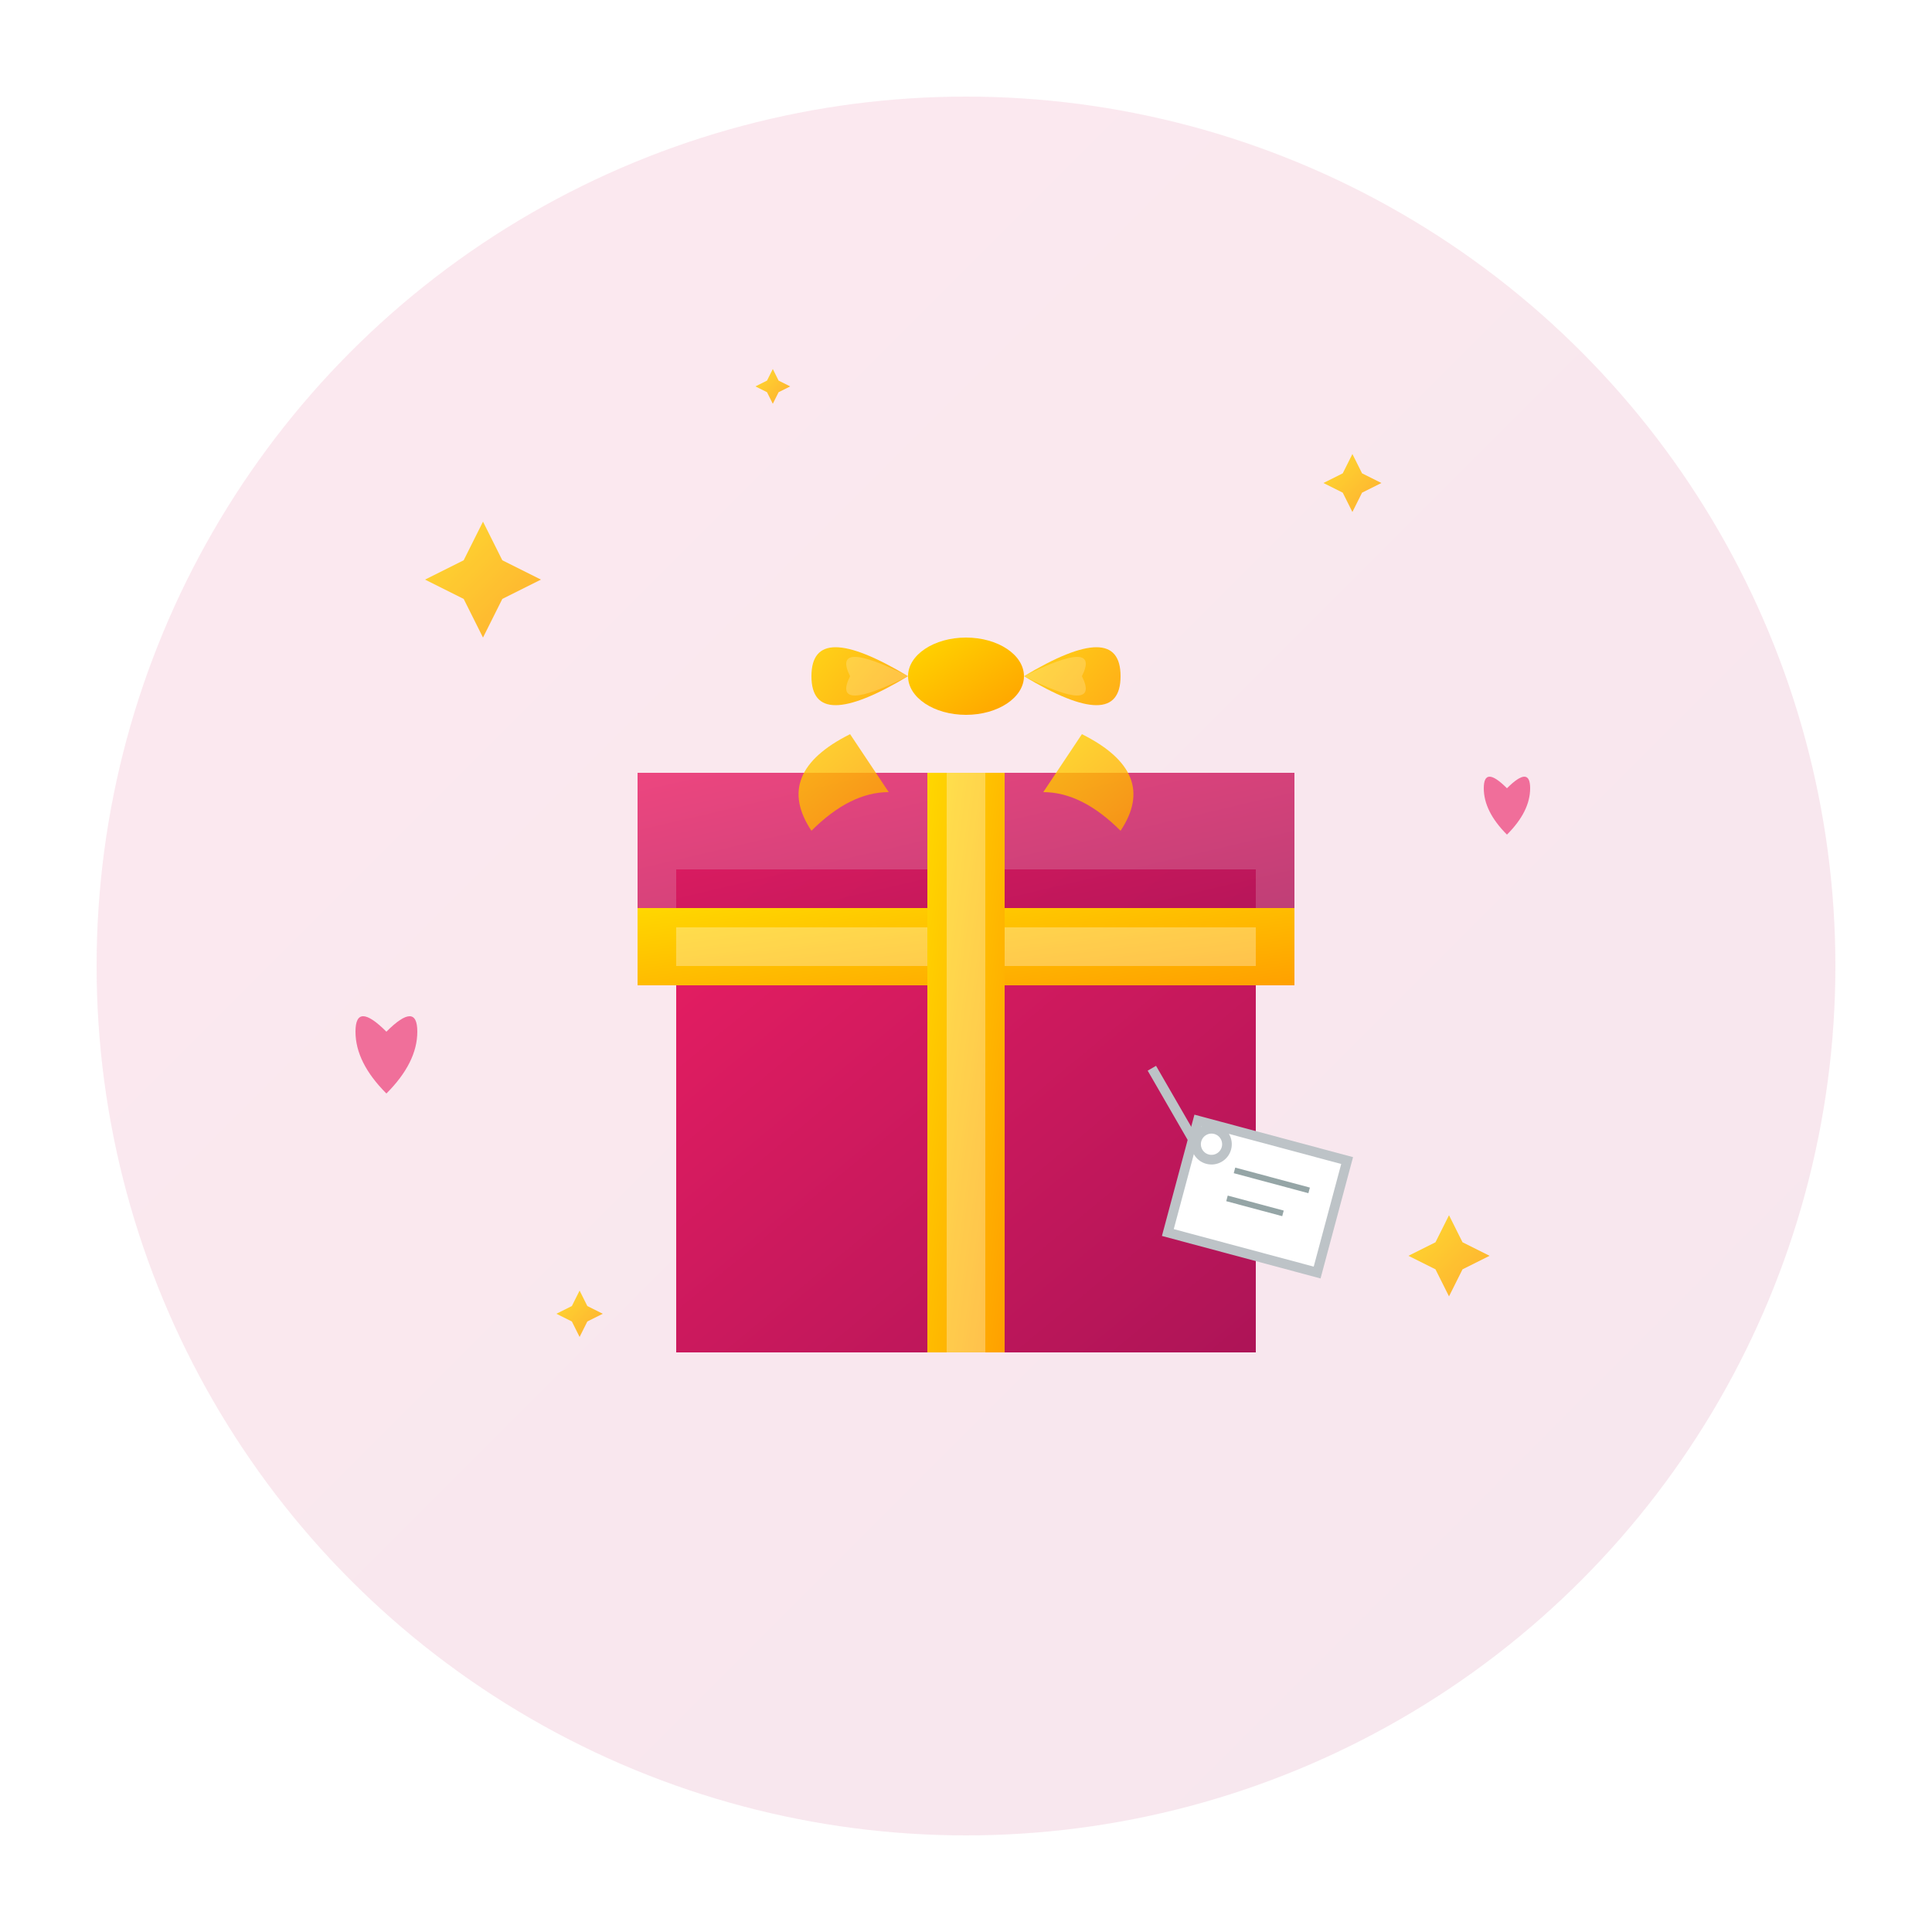 <svg xmlns="http://www.w3.org/2000/svg" viewBox="0 0 100 100" width="100" height="100">
    <defs>
        <linearGradient id="giftGradient" x1="0%" y1="0%" x2="100%" y2="100%">
            <stop offset="0%" style="stop-color:#e91e63;stop-opacity:1" />
            <stop offset="100%" style="stop-color:#ad1457;stop-opacity:1" />
        </linearGradient>
        <linearGradient id="ribbonGradient" x1="0%" y1="0%" x2="100%" y2="100%">
            <stop offset="0%" style="stop-color:#ffd700;stop-opacity:1" />
            <stop offset="100%" style="stop-color:#ffa000;stop-opacity:1" />
        </linearGradient>
        <filter id="giftShadow" x="-20%" y="-20%" width="140%" height="140%">
            <feDropShadow dx="3" dy="3" stdDeviation="2" flood-color="#000" flood-opacity="0.3"/>
        </filter>
    </defs>
    
    <!-- Background circle -->
    <circle cx="50" cy="50" r="45" fill="url(#giftGradient)" opacity="0.1"/>
    
    <!-- Gift box -->
    <g transform="translate(50,50)">
        <!-- Main gift box -->
        <rect x="-15" y="-5" width="30" height="25" fill="url(#giftGradient)" filter="url(#giftShadow)"/>
        
        <!-- Gift box lid -->
        <rect x="-17" y="-10" width="34" height="8" fill="url(#giftGradient)" opacity="0.8"/>
        
        <!-- Horizontal ribbon -->
        <rect x="-17" y="-3" width="34" height="4" fill="url(#ribbonGradient)"/>
        <rect x="-15" y="-2" width="30" height="2" fill="#fff" opacity="0.3"/>
        
        <!-- Vertical ribbon -->
        <rect x="-2" y="-10" width="4" height="30" fill="url(#ribbonGradient)"/>
        <rect x="-1" y="-10" width="2" height="30" fill="#fff" opacity="0.3"/>
        
        <!-- Bow on top -->
        <g transform="translate(0,-15)">
            <!-- Bow center knot -->
            <ellipse cx="0" cy="0" rx="3" ry="2" fill="url(#ribbonGradient)"/>
            
            <!-- Left bow loop -->
            <path d="M-3,0 Q-8,-3 -8,0 Q-8,3 -3,0" fill="url(#ribbonGradient)" opacity="0.9"/>
            <path d="M-3,0 Q-7,-2 -6,0 Q-7,2 -3,0" fill="#fff" opacity="0.2"/>
            
            <!-- Right bow loop -->
            <path d="M3,0 Q8,-3 8,0 Q8,3 3,0" fill="url(#ribbonGradient)" opacity="0.9"/>
            <path d="M3,0 Q7,-2 6,0 Q7,2 3,0" fill="#fff" opacity="0.2"/>
            
            <!-- Bow tails -->
            <path d="M-6,3 Q-10,5 -8,8 Q-6,6 -4,6" fill="url(#ribbonGradient)" opacity="0.8"/>
            <path d="M6,3 Q10,5 8,8 Q6,6 4,6" fill="url(#ribbonGradient)" opacity="0.8"/>
        </g>
        
        <!-- Gift tag -->
        <g transform="translate(12,8) rotate(15)">
            <rect x="0" y="0" width="8" height="6" fill="white" stroke="#bdc3c7" stroke-width="0.5"/>
            <circle cx="1" cy="1" r="0.8" fill="none" stroke="#bdc3c7" stroke-width="0.5"/>
            
            <!-- Gift tag string -->
            <line x1="0" y1="1" x2="-3" y2="-2" stroke="#bdc3c7" stroke-width="0.5"/>
            
            <!-- Text lines on tag -->
            <line x1="2.5" y1="2" x2="6.5" y2="2" stroke="#95a5a6" stroke-width="0.3"/>
            <line x1="2.5" y1="3.5" x2="5.5" y2="3.5" stroke="#95a5a6" stroke-width="0.3"/>
        </g>
        
        <!-- Sparkles around gift -->
        <g fill="url(#ribbonGradient)" opacity="0.8">
            <!-- Large sparkle -->
            <g transform="translate(-25,-20)">
                <polygon points="0,-3 1,-1 3,0 1,1 0,3 -1,1 -3,0 -1,-1"/>
            </g>
            
            <!-- Medium sparkle -->
            <g transform="translate(25,15) scale(0.7)">
                <polygon points="0,-3 1,-1 3,0 1,1 0,3 -1,1 -3,0 -1,-1"/>
            </g>
            
            <!-- Small sparkles -->
            <g transform="translate(-20,18) scale(0.4)">
                <polygon points="0,-3 1,-1 3,0 1,1 0,3 -1,1 -3,0 -1,-1"/>
            </g>
            
            <g transform="translate(20,-25) scale(0.5)">
                <polygon points="0,-3 1,-1 3,0 1,1 0,3 -1,1 -3,0 -1,-1"/>
            </g>
            
            <g transform="translate(-10,-30) scale(0.3)">
                <polygon points="0,-3 1,-1 3,0 1,1 0,3 -1,1 -3,0 -1,-1"/>
            </g>
        </g>
        
        <!-- Small hearts -->
        <g fill="#e91e63" opacity="0.6">
            <g transform="translate(-30,5) scale(0.8)">
                <path d="M0,2 Q-2,0 -2,-2 Q-2,-4 0,-2 Q2,-4 2,-2 Q2,0 0,2 Z"/>
            </g>
            
            <g transform="translate(28,-8) scale(0.6)">
                <path d="M0,2 Q-2,0 -2,-2 Q-2,-4 0,-2 Q2,-4 2,-2 Q2,0 0,2 Z"/>
            </g>
        </g>
    </g>
</svg>
